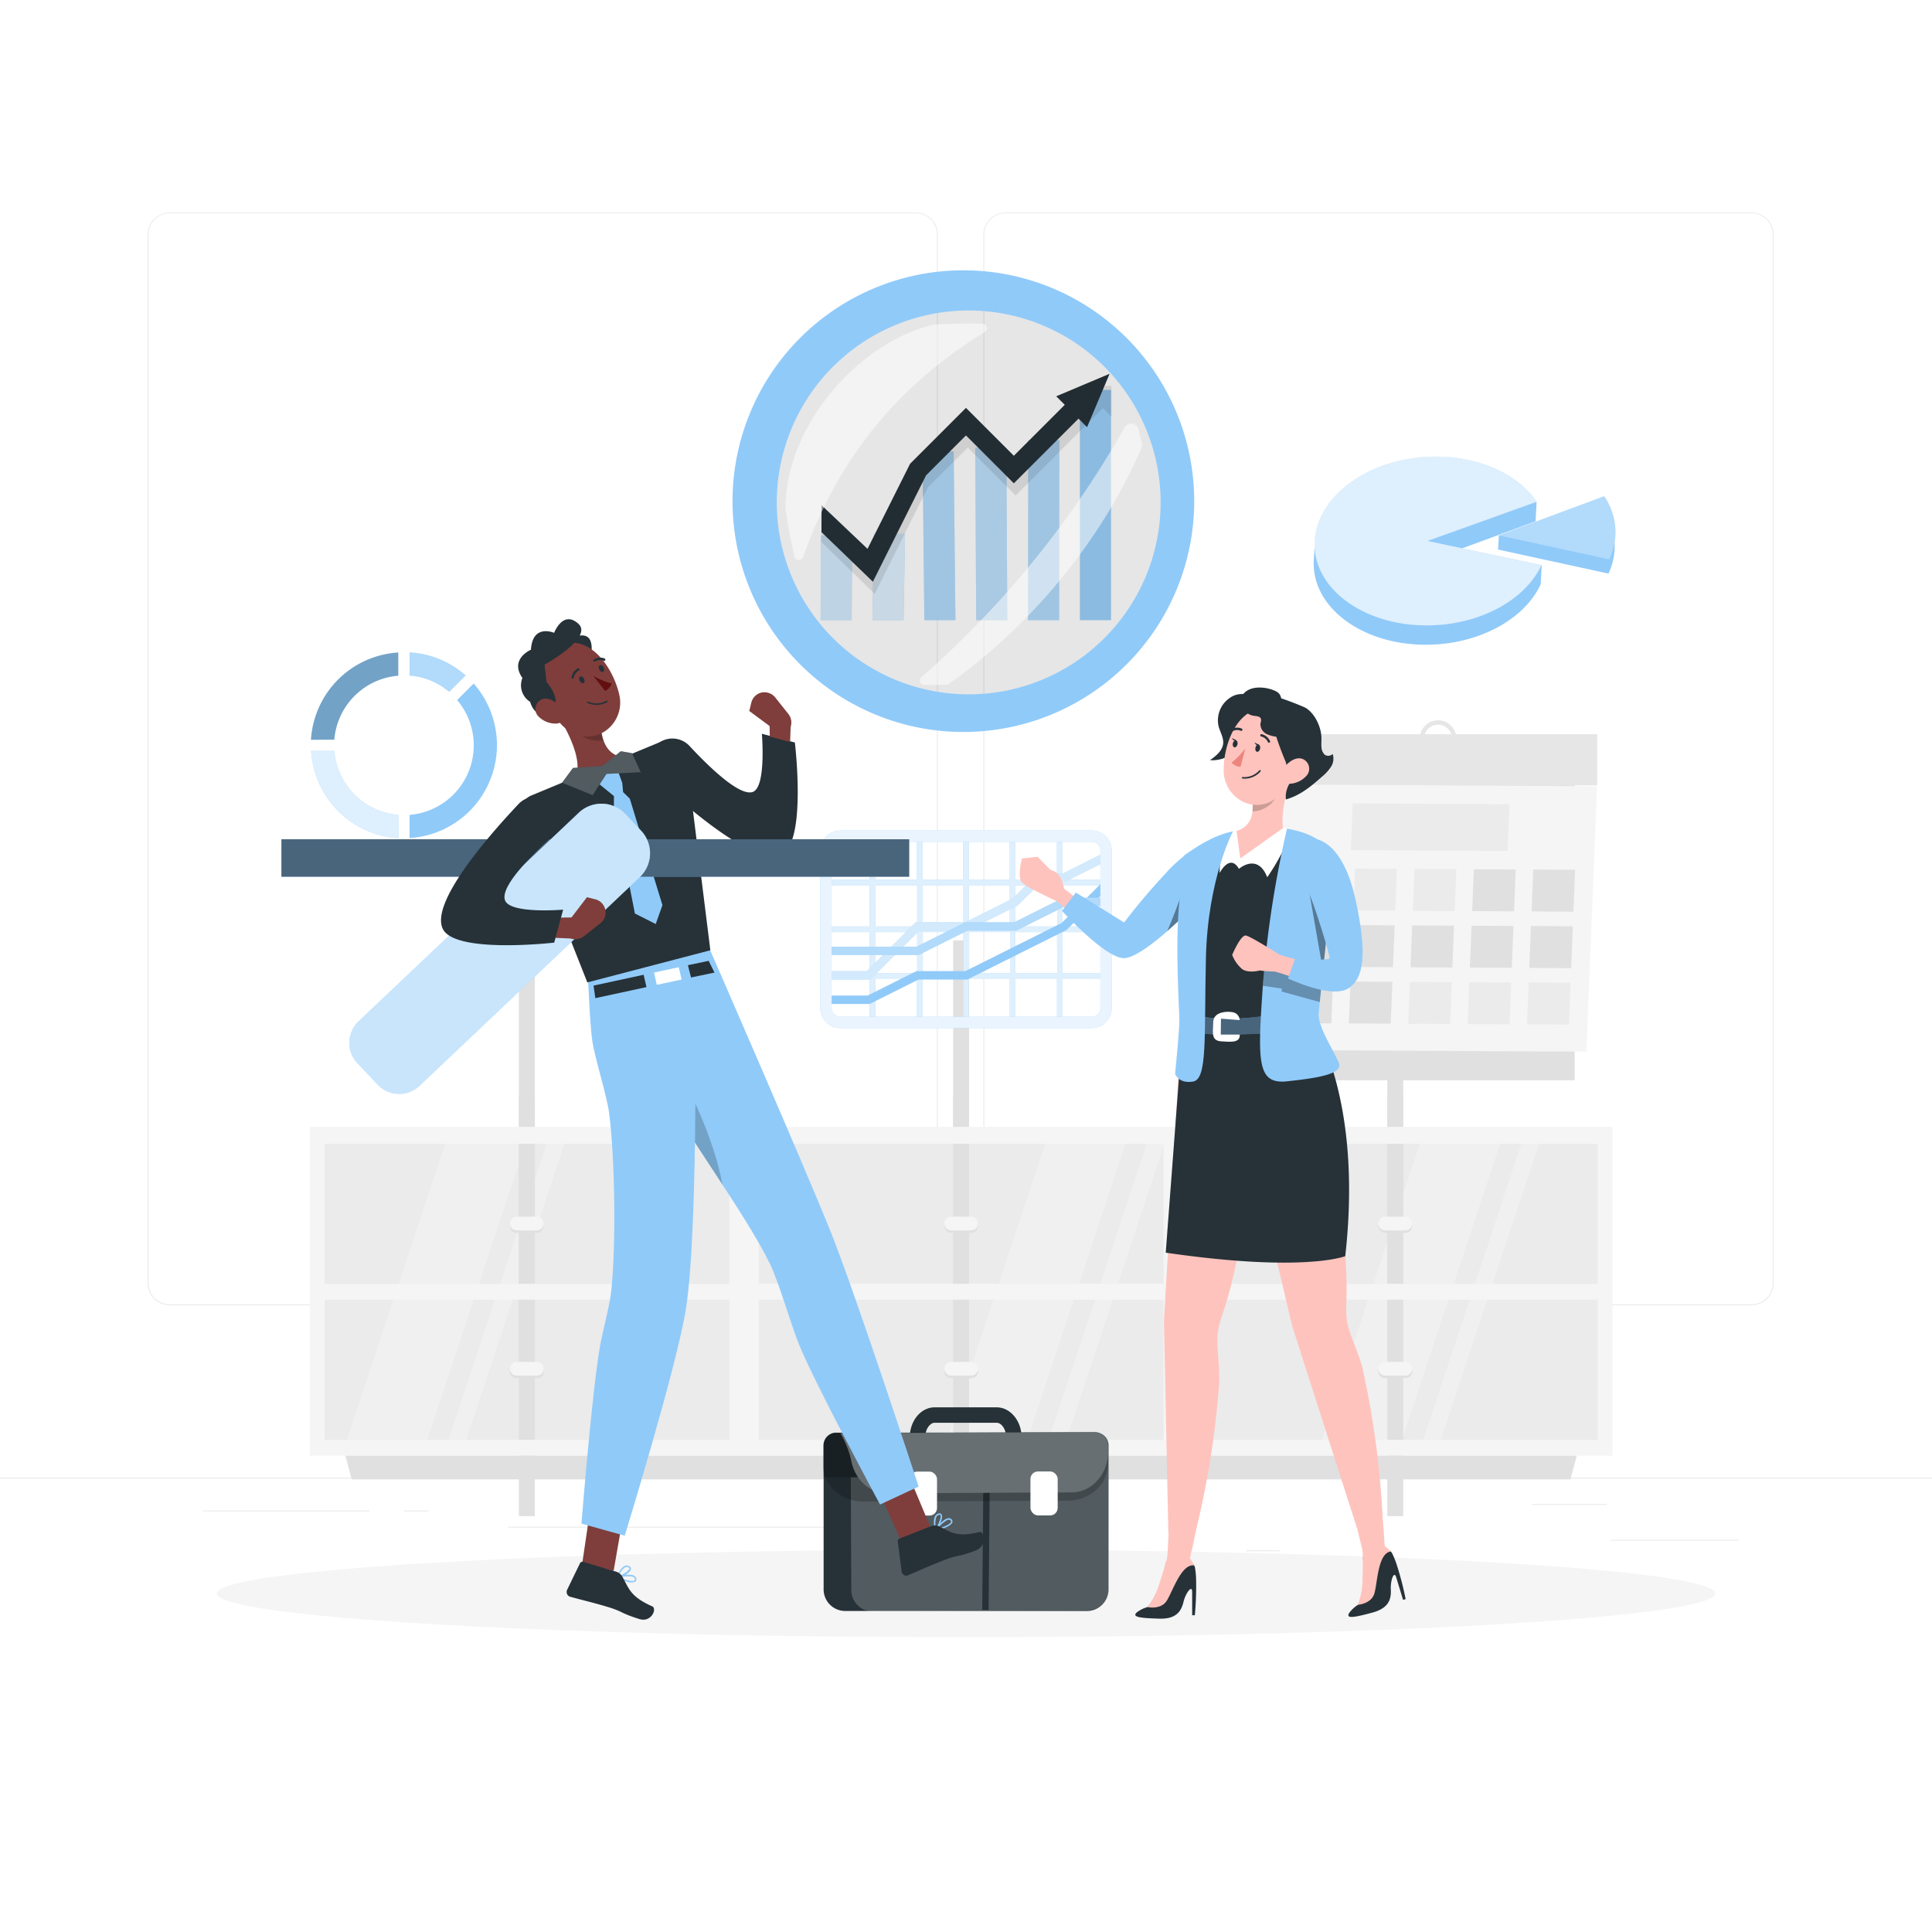 <svg class="animated" id="freepik_stories-development-focus" xmlns="http://www.w3.org/2000/svg" viewBox="0 0 500 500" version="1.1" xmlns:xlink="http://www.w3.org/1999/xlink" xmlns:svgjs="http://svgjs.com/svgjs"><style>svg#freepik_stories-development-focus:not(.animated) .animable {opacity: 0;}svg#freepik_stories-development-focus.animated #freepik--chart-2--inject-225 {animation: 1.5s Infinite  linear floating;animation-delay: 0s;}svg#freepik_stories-development-focus.animated #freepik--character-1--inject-225 {animation: 1.5s Infinite  linear wind;animation-delay: 0s;}            @keyframes floating {                0% {                    opacity: 1;                    transform: translateY(0px);                }                50% {                    transform: translateY(-10px);                }                100% {                    opacity: 1;                    transform: translateY(0px);                }            }                    @keyframes wind {                0% {                    transform: rotate( 0deg );                }                25% {                    transform: rotate( 1deg );                }                75% {                    transform: rotate( -1deg );                }            }        </style><g id="freepik--background-complete--inject-225" class="animable" style="transform-origin: 250px 228.23px;"><rect x="416.78" y="398.49" width="33.12" height="0.25" style="fill: rgb(235, 235, 235); transform-origin: 433.34px 398.615px;" id="el1ici8sogg4e" class="animable"></rect><rect x="322.53" y="401.21" width="8.69" height="0.25" style="fill: rgb(235, 235, 235); transform-origin: 326.875px 401.335px;" id="elgxalzedpsad" class="animable"></rect><rect x="396.59" y="389.21" width="19.19" height="0.25" style="fill: rgb(235, 235, 235); transform-origin: 406.185px 389.335px;" id="eltqxdj3r31q" class="animable"></rect><rect x="52.46" y="390.89" width="43.19" height="0.25" style="fill: rgb(235, 235, 235); transform-origin: 74.055px 391.015px;" id="elk30focdqdtl" class="animable"></rect><rect x="104.56" y="390.89" width="6.33" height="0.25" style="fill: rgb(235, 235, 235); transform-origin: 107.725px 391.015px;" id="elgthp3ik00yw" class="animable"></rect><rect x="131.47" y="395.11" width="93.68" height="0.25" style="fill: rgb(235, 235, 235); transform-origin: 178.31px 395.235px;" id="el4g85zl58hjp" class="animable"></rect><path d="M237,337.8H43.92a5.71,5.71,0,0,1-5.71-5.71V60.66A5.71,5.71,0,0,1,43.92,55H237a5.71,5.71,0,0,1,5.71,5.71V332.09A5.71,5.71,0,0,1,237,337.8ZM43.92,55.2a5.47,5.47,0,0,0-5.46,5.46V332.09a5.47,5.47,0,0,0,5.46,5.46H237a5.47,5.47,0,0,0,5.46-5.46V60.66A5.47,5.47,0,0,0,237,55.2Z" style="fill: rgb(235, 235, 235); transform-origin: 140.46px 196.4px;" id="elmgjguz3ngn" class="animable"></path><path d="M453.31,337.8H260.21a5.72,5.72,0,0,1-5.71-5.71V60.66A5.72,5.72,0,0,1,260.21,55h193.1A5.71,5.71,0,0,1,459,60.66V332.09A5.71,5.71,0,0,1,453.31,337.8ZM260.21,55.2a5.47,5.47,0,0,0-5.46,5.46V332.09a5.47,5.47,0,0,0,5.46,5.46h193.1a5.47,5.47,0,0,0,5.46-5.46V60.66a5.47,5.47,0,0,0-5.46-5.46Z" style="fill: rgb(235, 235, 235); transform-origin: 356.75px 196.4px;" id="elzhlbznnc38" class="animable"></path><rect y="382.4" width="500" height="0.25" style="fill: rgb(235, 235, 235); transform-origin: 250px 382.525px;" id="el6ktxn64gtxo" class="animable"></rect><rect x="82.06" y="293.46" width="108.58" height="40.75" style="fill: rgb(235, 235, 235); transform-origin: 136.35px 313.835px;" id="elaka1s931df9" class="animable"></rect><rect x="82.06" y="334.21" width="108.58" height="40.75" style="fill: rgb(235, 235, 235); transform-origin: 136.35px 354.585px;" id="elhbir1iwyxtw" class="animable"></rect><polygon points="123.32 334.21 136.83 293.46 116.04 293.46 102.53 334.21 123.32 334.21" style="fill: rgb(240, 240, 240); transform-origin: 119.68px 313.835px;" id="el70afdp0e3g" class="animable"></polygon><polygon points="146.9 293.46 142.33 293.46 128.82 334.21 133.39 334.21 146.9 293.46" style="fill: rgb(240, 240, 240); transform-origin: 137.86px 313.835px;" id="elan6gazajrwm" class="animable"></polygon><polygon points="109.81 374.96 123.32 334.21 102.53 334.21 89.02 374.96 109.81 374.96" style="fill: rgb(240, 240, 240); transform-origin: 106.17px 354.585px;" id="elsb9m8cc5bal" class="animable"></polygon><polygon points="133.39 334.21 128.82 334.21 115.31 374.96 119.88 374.96 133.39 334.21" style="fill: rgb(240, 240, 240); transform-origin: 124.35px 354.585px;" id="ellnfaj0xos48" class="animable"></polygon><g id="el2l4ze88hq7f"><rect x="134.29" y="243.37" width="4.12" height="108.58" style="fill: rgb(224, 224, 224); transform-origin: 136.35px 297.66px; transform: rotate(90deg);" class="animable" id="elvp4jrfpn9ii"></rect></g><g id="el0sk623ojxpp"><rect x="134.29" y="283.8" width="4.12" height="108.58" style="fill: rgb(224, 224, 224); transform-origin: 136.35px 338.09px; transform: rotate(90deg);" class="animable" id="ele49of7y7ict"></rect></g><path d="M139.13,319.05a1.78,1.78,0,0,0,0-3.54h-5.55a1.78,1.78,0,0,0,0,3.54Z" style="fill: rgb(224, 224, 224); transform-origin: 136.355px 317.28px;" id="elggmpxy2dh64" class="animable"></path><path d="M139.13,318.42a1.78,1.78,0,0,0,0-3.54h-5.55a1.78,1.78,0,0,0,0,3.54Z" style="fill: rgb(245, 245, 245); transform-origin: 136.355px 316.65px;" id="elst9iquvapaa" class="animable"></path><path d="M139.13,356.67a1.78,1.78,0,0,0,0-3.55h-5.55a1.78,1.78,0,0,0,0,3.55Z" style="fill: rgb(224, 224, 224); transform-origin: 136.355px 354.895px;" id="el8r6gm282egb" class="animable"></path><path d="M139.13,356a1.78,1.78,0,0,0,0-3.54h-5.55a1.78,1.78,0,0,0,0,3.54Z" style="fill: rgb(245, 245, 245); transform-origin: 136.355px 354.23px;" id="el2239hwj0nwp" class="animable"></path><path d="M80.17,291.63v85.11H192.54V291.63Zm108.58,81H84V336.36H188.75Zm0-40.38H84V296H188.75Z" style="fill: rgb(245, 245, 245); transform-origin: 136.355px 334.185px;" id="el7utptibjpsx" class="animable"></path><rect x="194.44" y="293.46" width="108.58" height="40.75" style="fill: rgb(235, 235, 235); transform-origin: 248.73px 313.835px;" id="elg0vypk9yu4g" class="animable"></rect><rect x="194.44" y="334.21" width="108.58" height="40.75" style="fill: rgb(235, 235, 235); transform-origin: 248.73px 354.585px;" id="elyhydxw22egg" class="animable"></rect><polygon points="278.62 334.21 292.13 293.46 271.34 293.46 257.83 334.21 278.62 334.21" style="fill: rgb(240, 240, 240); transform-origin: 274.98px 313.835px;" id="elxpmshhdr6l" class="animable"></polygon><polygon points="302.19 293.46 297.63 293.46 284.12 334.21 288.69 334.21 302.19 293.46" style="fill: rgb(240, 240, 240); transform-origin: 293.155px 313.835px;" id="elascqc27qtom" class="animable"></polygon><polygon points="265.11 374.96 278.62 334.21 257.83 334.21 244.32 374.96 265.11 374.96" style="fill: rgb(240, 240, 240); transform-origin: 261.47px 354.585px;" id="eljwd35y90pi" class="animable"></polygon><polygon points="288.69 334.21 284.12 334.21 270.61 374.96 275.18 374.96 288.69 334.21" style="fill: rgb(240, 240, 240); transform-origin: 279.65px 354.585px;" id="el8o42f6jzlat" class="animable"></polygon><g id="el4ypqciizkr5"><rect x="246.67" y="243.37" width="4.12" height="108.58" style="fill: rgb(224, 224, 224); transform-origin: 248.73px 297.66px; transform: rotate(90deg);" class="animable" id="elhkym7mczcjw"></rect></g><g id="elp7vq7mbhgks"><rect x="246.67" y="283.8" width="4.12" height="108.58" style="fill: rgb(224, 224, 224); transform-origin: 248.73px 338.09px; transform: rotate(90deg);" class="animable" id="elo4wfmxd8q6"></rect></g><path d="M251.5,319.05a1.78,1.78,0,0,0,0-3.54H246a1.78,1.78,0,0,0,0,3.54Z" style="fill: rgb(224, 224, 224); transform-origin: 248.75px 317.28px;" id="elcnq2winxa5" class="animable"></path><path d="M251.5,318.42a1.78,1.78,0,0,0,0-3.54H246a1.78,1.78,0,0,0,0,3.54Z" style="fill: rgb(245, 245, 245); transform-origin: 248.75px 316.65px;" id="el0pkjk8cyiq4" class="animable"></path><path d="M251.5,356.67a1.78,1.78,0,0,0,0-3.55H246a1.78,1.78,0,0,0,0,3.55Z" style="fill: rgb(224, 224, 224); transform-origin: 248.75px 354.895px;" id="elf80wpcj0ipi" class="animable"></path><path d="M251.5,356a1.78,1.78,0,0,0,0-3.54H246a1.78,1.78,0,0,0,0,3.54Z" style="fill: rgb(245, 245, 245); transform-origin: 248.75px 354.23px;" id="eldcmdzcyohm" class="animable"></path><path d="M192.54,291.63v85.11H304.91V291.63Zm108.58,81H196.33V336.36H301.12Zm0-40.38H196.33V296H301.12Z" style="fill: rgb(245, 245, 245); transform-origin: 248.725px 334.185px;" id="ellqmgwy9sa0m" class="animable"></path><rect x="306.81" y="293.46" width="108.58" height="40.75" style="fill: rgb(235, 235, 235); transform-origin: 361.1px 313.835px;" id="el7re2s7yrr0e" class="animable"></rect><rect x="306.81" y="334.21" width="108.58" height="40.75" style="fill: rgb(235, 235, 235); transform-origin: 361.1px 354.585px;" id="elksikz54qhel" class="animable"></rect><polygon points="375.57 334.21 389.08 293.46 368.29 293.46 354.78 334.21 375.57 334.21" style="fill: rgb(240, 240, 240); transform-origin: 371.93px 313.835px;" id="el9lkdne9n1le" class="animable"></polygon><polygon points="399.14 293.46 394.57 293.46 381.06 334.21 385.63 334.21 399.14 293.46" style="fill: rgb(240, 240, 240); transform-origin: 390.1px 313.835px;" id="elb3us2d6w3d" class="animable"></polygon><polygon points="362.06 374.96 375.57 334.21 354.78 334.21 341.27 374.96 362.06 374.96" style="fill: rgb(240, 240, 240); transform-origin: 358.42px 354.585px;" id="el1h46ubo24vx" class="animable"></polygon><polygon points="385.63 334.21 381.06 334.21 367.55 374.96 372.12 374.96 385.63 334.21" style="fill: rgb(240, 240, 240); transform-origin: 376.59px 354.585px;" id="elz7e7jal2lrn" class="animable"></polygon><g id="el1sxgb1ar2fs"><rect x="359.04" y="243.37" width="4.12" height="108.58" style="fill: rgb(224, 224, 224); transform-origin: 361.1px 297.66px; transform: rotate(90deg);" class="animable" id="elfte5mmop6e7"></rect></g><g id="el59ef0msu94d"><rect x="359.04" y="283.8" width="4.12" height="108.58" style="fill: rgb(224, 224, 224); transform-origin: 361.1px 338.09px; transform: rotate(90deg);" class="animable" id="el91lmv0rwg5c"></rect></g><path d="M363.88,319.05a1.78,1.78,0,0,0,0-3.54h-5.56a1.78,1.78,0,0,0,0,3.54Z" style="fill: rgb(224, 224, 224); transform-origin: 361.1px 317.28px;" id="el2qw8ej49q6c" class="animable"></path><path d="M363.88,318.42a1.78,1.78,0,0,0,0-3.54h-5.56a1.78,1.78,0,0,0,0,3.54Z" style="fill: rgb(245, 245, 245); transform-origin: 361.1px 316.65px;" id="el6z15cgso1h8" class="animable"></path><path d="M363.88,356.67a1.78,1.78,0,0,0,0-3.55h-5.56a1.78,1.78,0,0,0,0,3.55Z" style="fill: rgb(224, 224, 224); transform-origin: 361.1px 354.895px;" id="el0ptr6joxtnuj" class="animable"></path><path d="M363.88,356a1.78,1.78,0,0,0,0-3.54h-5.56a1.78,1.78,0,0,0,0,3.54Z" style="fill: rgb(245, 245, 245); transform-origin: 361.1px 354.23px;" id="elttm1pe06dfo" class="animable"></path><path d="M304.91,291.63v85.11H417.29V291.63Zm108.59,81H308.71V336.36H413.5Zm0-40.38H308.71V296H413.5Z" style="fill: rgb(245, 245, 245); transform-origin: 361.1px 334.185px;" id="elxvjj9ljgc1" class="animable"></path><polygon points="406.42 382.87 91.03 382.87 89.39 376.74 408.06 376.74 406.42 382.87" style="fill: rgb(224, 224, 224); transform-origin: 248.725px 379.805px;" id="elcu49lankhrk" class="animable"></polygon><g id="elfb9td73opmf"><rect x="336.81" y="197.63" width="70.7" height="81.95" style="fill: rgb(224, 224, 224); transform-origin: 372.16px 238.605px; transform: rotate(-89.7deg);" class="animable" id="elp62vy178x9"></rect></g><g id="el4mk1a13gi94"><rect x="331.41" y="190.02" width="81.95" height="13.23" style="fill: rgb(230, 230, 230); transform-origin: 372.385px 196.635px; transform: rotate(-179.7deg);" class="animable" id="elsy62f0bl15"></rect></g><polygon points="328.62 271.74 410.56 272.17 413.32 203.47 331.38 203.03 328.62 271.74" style="fill: rgb(245, 245, 245); transform-origin: 370.97px 237.6px;" id="el4u4yttzcw8s" class="animable"></polygon><polygon points="349.6 220.01 390.16 220.22 390.65 208.13 350.08 207.92 349.6 220.01" style="fill: rgb(235, 235, 235); transform-origin: 370.125px 214.07px;" id="elvyij46x1iw" class="animable"></polygon><polygon points="396.37 235.88 407.2 235.94 407.63 225.1 396.8 225.05 396.37 235.88" style="fill: rgb(224, 224, 224); transform-origin: 402px 230.495px;" id="eluku95coeg3g" class="animable"></polygon><polygon points="381 235.8 391.83 235.86 392.27 225.02 381.43 224.97 381 235.8" style="fill: rgb(224, 224, 224); transform-origin: 386.635px 230.415px;" id="el0l29fpwv0bfr" class="animable"></polygon><polygon points="395.78 250.49 406.61 250.55 407.05 239.72 396.21 239.66 395.78 250.49" style="fill: rgb(224, 224, 224); transform-origin: 401.415px 245.105px;" id="elk17agthdw6h" class="animable"></polygon><polygon points="395.19 265.1 406.03 265.16 406.46 254.33 395.63 254.27 395.19 265.1" style="fill: rgb(235, 235, 235); transform-origin: 400.825px 259.715px;" id="els90zo4hr9sb" class="animable"></polygon><polygon points="380.41 250.41 391.24 250.47 391.68 239.63 380.84 239.58 380.41 250.41" style="fill: rgb(224, 224, 224); transform-origin: 386.045px 245.025px;" id="elhkj4180xnlt" class="animable"></polygon><polygon points="365.04 250.33 375.87 250.39 376.31 239.55 365.47 239.5 365.04 250.33" style="fill: rgb(224, 224, 224); transform-origin: 370.675px 244.945px;" id="elcl57rdf247r" class="animable"></polygon><polygon points="349.67 250.25 360.5 250.31 360.94 239.47 350.11 239.42 349.67 250.25" style="fill: rgb(224, 224, 224); transform-origin: 355.305px 244.865px;" id="elydpay5ms0cm" class="animable"></polygon><polygon points="334.3 250.17 345.13 250.23 345.57 239.39 334.74 239.34 334.3 250.17" style="fill: rgb(224, 224, 224); transform-origin: 339.935px 244.785px;" id="elswnam9vra3" class="animable"></polygon><polygon points="379.82 265.02 390.66 265.08 391.09 254.25 380.26 254.19 379.82 265.02" style="fill: rgb(235, 235, 235); transform-origin: 385.455px 259.635px;" id="elx0ytifoyc3" class="animable"></polygon><polygon points="364.45 264.94 375.29 265 375.72 254.17 364.89 254.11 364.45 264.94" style="fill: rgb(235, 235, 235); transform-origin: 370.085px 259.555px;" id="elke683qkpnk" class="animable"></polygon><polygon points="349.08 264.86 359.92 264.92 360.35 254.09 349.52 254.03 349.08 264.86" style="fill: rgb(224, 224, 224); transform-origin: 354.715px 259.475px;" id="elbl87pg2hfld" class="animable"></polygon><polygon points="365.63 235.72 376.46 235.78 376.9 224.94 366.06 224.89 365.63 235.72" style="fill: none; transform-origin: 371.265px 230.335px;" id="elv2f3nekrcna" class="animable"></polygon><polygon points="365.63 235.72 376.46 235.78 376.9 224.94 366.06 224.89 365.63 235.72" style="fill: rgb(235, 235, 235); transform-origin: 371.265px 230.335px;" id="elxuppizw1hwi" class="animable"></polygon><polygon points="350.26 235.64 361.09 235.69 361.53 224.86 350.69 224.81 350.26 235.64" style="fill: none; transform-origin: 355.895px 230.25px;" id="elhqw0joxmase" class="animable"></polygon><polygon points="350.26 235.64 361.09 235.69 361.53 224.86 350.69 224.81 350.26 235.64" style="fill: rgb(235, 235, 235); transform-origin: 355.895px 230.25px;" id="el0r404zgk4yt" class="animable"></polygon><polygon points="334.89 235.56 345.72 235.61 346.16 224.78 335.32 224.72 334.89 235.56" style="fill: none; transform-origin: 340.525px 230.165px;" id="elrml2rh0nhki" class="animable"></polygon><polygon points="334.89 235.56 345.72 235.61 346.16 224.78 335.32 224.72 334.89 235.56" style="fill: rgb(235, 235, 235); transform-origin: 340.525px 230.165px;" id="eldg8uykczq2v" class="animable"></polygon><polygon points="333.71 264.78 344.55 264.84 344.98 254 334.15 253.95 333.71 264.78" style="fill: rgb(224, 224, 224); transform-origin: 339.345px 259.395px;" id="elh6qx0ms098p" class="animable"></polygon><path d="M372.16,186.42a4.73,4.73,0,1,0,4.74,4.73A4.73,4.73,0,0,0,372.16,186.42Zm0,8.32a3.6,3.6,0,1,1,3.6-3.59A3.59,3.59,0,0,1,372.16,194.74Z" style="fill: rgb(230, 230, 230); transform-origin: 372.17px 191.15px;" id="elcg5gknlmy3" class="animable"></path></g><g id="freepik--Shadow--inject-225" class="animable" style="transform-origin: 250px 412.39px;"><ellipse id="freepik--path--inject-225" cx="250" cy="412.39" rx="193.89" ry="11.32" style="fill: rgb(245, 245, 245); transform-origin: 250px 412.39px;" class="animable"></ellipse></g><g id="freepik--chart-4--inject-225" class="animable" style="transform-origin: 379.028px 142.5px;"><path d="M399,146.25l-20.59-4.34,19-7,.26-5c-4.67-7-14.5-11.74-26.11-11.74-16.65,0-30.67,9.79-31.3,21.86,0,.35,0,.7,0,1S340,144.63,340,145c-.63,12.07,12.36,21.86,29,21.86,13.67,0,25.56-6.6,29.73-15.64Z" style="fill: #90CAF9; transform-origin: 369.489px 142.515px;" id="el7d1zuum99y" class="animable"></path><g id="el8ccb34bokpj"><path d="M369.45,140l28.18-10.12c-4.67-7-14.5-11.74-26.11-11.74-16.65,0-30.67,9.79-31.3,21.86s12.36,21.86,29,21.86c13.67,0,25.56-6.59,29.73-15.64Z" style="fill: rgb(255, 255, 255); opacity: 0.7; transform-origin: 369.574px 140px;" class="animable" id="el8crtwgvfub"></path></g><path d="M387.69,142.22l28.59,6.22a16.84,16.84,0,0,0,1.57-6.22,15.39,15.39,0,0,0,0-1.8,16.71,16.71,0,0,0,.21-1.87,16.46,16.46,0,0,0-2.9-10.12l-27.25,10.12Z" style="fill: #90CAF9; transform-origin: 402.884px 138.435px;" id="el6a31i2j8jd9" class="animable"></path><g id="el1onuakjm4b1"><path d="M416.47,144.77a16.84,16.84,0,0,0,1.57-6.22,16.46,16.46,0,0,0-2.9-10.12l-27.25,10.12Z" style="fill: rgb(255, 255, 255); opacity: 0.3; transform-origin: 402.974px 136.6px;" class="animable" id="elqo4ip91bxr"></path></g></g><g id="freepik--chart-3--inject-225" class="animable" style="transform-origin: 250px 240.495px;"><path d="M286.24,229.17v-1.46H275V216.39h-1.46v11.32H262.78V216.39h-1.46v11.32H250.73V216.39h-1.46v11.32h-10.5V216.39h-1.46v11.32H226.54V216.39h-1.46v11.32H213.94v1.46h11.14v10.59H213.94v1.46h11.14v10.59H213.94v1.46h11.14v11.32h1.46V253.27h10.77v11.32h1.46V253.27h10.5v11.32h1.46V253.27h10.59v11.32h1.46V253.27h10.77v11.32H275V253.27h11.23v-1.46H275V241.22h11.23v-1.46H275V229.17Zm-24.92,0v10.59H250.73V229.17Zm-12,0v10.59h-10.5V229.17Zm-22.73,0h10.77v10.59H226.54Zm0,22.64V241.22h10.77v10.59Zm12.23,0V241.22h10.5v10.59Zm12,0V241.22h10.59v10.59Zm22.82,0H262.78V241.22h10.77Zm0-12.05H262.78V229.17h10.77Z" style="fill: #90CAF9; transform-origin: 250.09px 240.49px;" id="elhg538rg2247" class="animable"></path><g id="elza2o0hjiqok"><path d="M286.24,229.17v-1.46H275V216.39h-1.46v11.32H262.78V216.39h-1.46v11.32H250.73V216.39h-1.46v11.32h-10.5V216.39h-1.46v11.32H226.54V216.39h-1.46v11.32H213.94v1.46h11.14v10.59H213.94v1.46h11.14v10.59H213.94v1.46h11.14v11.32h1.46V253.27h10.77v11.32h1.46V253.27h10.5v11.32h1.46V253.27h10.59v11.32h1.46V253.27h10.77v11.32H275V253.27h11.23v-1.46H275V241.22h11.23v-1.46H275V229.17Zm-24.92,0v10.59H250.73V229.17Zm-12,0v10.59h-10.5V229.17Zm-22.73,0h10.77v10.59H226.54Zm0,22.64V241.22h10.77v10.59Zm12.23,0V241.22h10.5v10.59Zm12,0V241.22h10.59v10.59Zm22.82,0H262.78V241.22h10.77Zm0-12.05H262.78V229.17h10.77Z" style="fill: rgb(255, 255, 255); opacity: 0.7; transform-origin: 250.09px 240.49px;" class="animable" id="elrxrm0ayy4yf"></path></g><path d="M282.57,266.05H217.43a5.13,5.13,0,0,1-5.13-5.13V220.07a5.13,5.13,0,0,1,5.13-5.13h65.14a5.13,5.13,0,0,1,5.13,5.13v40.85A5.14,5.14,0,0,1,282.57,266.05Zm-65.14-48.2a2.21,2.21,0,0,0-2.21,2.22v40.85a2.21,2.21,0,0,0,2.21,2.21h65.14a2.21,2.21,0,0,0,2.21-2.21V220.07a2.21,2.21,0,0,0-2.21-2.22Z" style="fill: #90CAF9; transform-origin: 250px 240.495px;" id="elqqpngvf3e0o" class="animable"></path><g id="el6a4p811f94q"><g style="opacity: 0.8; transform-origin: 250px 240.495px;" class="animable" id="elliljtuxjl3i"><path d="M282.57,266.05H217.43a5.13,5.13,0,0,1-5.13-5.13V220.07a5.13,5.13,0,0,1,5.13-5.13h65.14a5.13,5.13,0,0,1,5.13,5.13v40.85A5.14,5.14,0,0,1,282.57,266.05Zm-65.14-48.2a2.21,2.21,0,0,0-2.21,2.22v40.85a2.21,2.21,0,0,0,2.21,2.21h65.14a2.21,2.21,0,0,0,2.21-2.21V220.07a2.21,2.21,0,0,0-2.21-2.22Z" style="fill: rgb(255, 255, 255); transform-origin: 250px 240.495px;" id="elq6xqr03ryc" class="animable"></path></g></g><polygon points="275.14 226.02 268.62 226.02 262.1 232.54 249.83 238.67 236.99 238.67 224.34 251.32 215.22 251.32 215.22 253.51 225.24 253.51 237.89 240.86 250.35 240.86 263.39 234.34 269.52 228.2 275.65 228.2 284.78 223.64 284.78 221.19 275.14 226.02" style="fill: #90CAF9; transform-origin: 250px 237.35px;" id="elxqbhwe4savb" class="animable"></polygon><g id="eliqptm73rytn"><g style="opacity: 0.6; transform-origin: 250px 237.35px;" class="animable" id="el2u6fm70srfu"><polygon points="275.14 226.02 268.62 226.02 262.1 232.54 249.83 238.67 236.99 238.67 224.34 251.32 215.22 251.32 215.22 253.51 225.24 253.51 237.89 240.86 250.35 240.86 263.39 234.34 269.52 228.2 275.65 228.2 284.78 223.64 284.78 221.19 275.14 226.02" style="fill: rgb(255, 255, 255); transform-origin: 250px 237.35px;" id="elhd35blcypg6" class="animable"></polygon></g></g><polygon points="274.75 238.87 249.83 251.32 237.18 251.32 224.53 257.65 215.22 257.65 215.22 259.83 225.05 259.83 237.7 253.51 250.35 253.51 276.04 240.66 284.78 231.92 284.78 228.83 274.75 238.87" style="fill: #90CAF9; transform-origin: 250px 244.33px;" id="elzwpgl60ux3e" class="animable"></polygon><polygon points="275.14 232.34 262.49 238.67 249.83 238.67 237.18 245 215.22 245 215.22 247.18 237.7 247.18 250.35 240.86 263 240.86 275.65 234.53 284.78 234.53 284.78 232.34 275.14 232.34" style="fill: #90CAF9; transform-origin: 250px 239.76px;" id="elxrwc7c1ugq" class="animable"></polygon><g id="elvcs1j5e8yu"><g style="opacity: 0.3; transform-origin: 250px 239.76px;" class="animable" id="el2qahecpa7t"><polygon points="275.14 232.34 262.49 238.67 249.83 238.67 237.18 245 215.22 245 215.22 247.18 237.7 247.18 250.35 240.86 263 240.86 275.65 234.53 284.78 234.53 284.78 232.34 275.14 232.34" style="fill: rgb(255, 255, 255); transform-origin: 250px 239.76px;" id="elpe31v420uue" class="animable"></polygon></g></g></g><g id="freepik--chart-2--inject-225" class="animable" style="transform-origin: 250px 128.615px;"><polygon points="220.52 138.66 212.46 138.66 212.37 160.5 220.42 160.5 220.52 138.66" style="fill: #90CAF9; transform-origin: 216.445px 149.58px;" id="el3bd1z2gv21i" class="animable"></polygon><g id="elmhlcgalj1j"><polygon points="220.52 138.66 212.46 138.66 212.37 160.5 220.42 160.5 220.52 138.66" style="fill: rgb(255, 255, 255); opacity: 0.6; transform-origin: 216.445px 149.58px;" class="animable" id="elvbh4mt80fv9"></polygon></g><rect x="279.48" y="100.91" width="8.05" height="59.59" style="fill: #90CAF9; transform-origin: 283.505px 130.705px;" id="elyqtso45xerl" class="animable"></rect><g id="elcg5gbagj76g"><g style="opacity: 0.1; transform-origin: 283.505px 130.705px;" class="animable" id="elrpspikea8i"><rect x="279.48" y="100.91" width="8.05" height="59.59" style="fill: rgb(255, 255, 255); transform-origin: 283.505px 130.705px;" id="elgompq8szvfq" class="animable"></rect></g></g><polygon points="234.23 138.16 226.18 138.16 225.79 160.5 233.84 160.5 234.23 138.16" style="fill: #90CAF9; transform-origin: 230.01px 149.33px;" id="elzpdn1g6j4as" class="animable"></polygon><g id="eldvf4zzuwx7j"><polygon points="234.23 138.16 226.18 138.16 225.79 160.5 233.84 160.5 234.23 138.16" style="fill: rgb(255, 255, 255); opacity: 0.7; transform-origin: 230.01px 149.33px;" class="animable" id="el5rh2plpqe2u"></polygon></g><polygon points="274.16 113.94 266.11 113.94 266.06 160.5 274.11 160.5 274.16 113.94" style="fill: #90CAF9; transform-origin: 270.11px 137.22px;" id="el5w03fl4lsp3" class="animable"></polygon><g id="el7fzufpxedg5"><polygon points="274.16 113.94 266.11 113.94 266.06 160.5 274.11 160.5 274.16 113.94" style="fill: rgb(255, 255, 255); opacity: 0.3; transform-origin: 270.11px 137.22px;" class="animable" id="elo1x876pp2np"></polygon></g><polygon points="260.45 115.89 252.4 115.89 252.64 160.5 260.69 160.5 260.45 115.89" style="fill: #90CAF9; transform-origin: 256.545px 138.195px;" id="elj59dfenhwun" class="animable"></polygon><g id="elu7ocdblrm"><polygon points="260.45 115.89 252.4 115.89 252.64 160.5 260.69 160.5 260.45 115.89" style="fill: rgb(255, 255, 255); opacity: 0.4; transform-origin: 256.545px 138.195px;" class="animable" id="elp71fa7mo6t"></polygon></g><polygon points="246.81 116.81 238.75 116.81 239.21 160.5 247.27 160.5 246.81 116.81" style="fill: #90CAF9; transform-origin: 243.01px 138.655px;" id="el7nsy8dabxpk" class="animable"></polygon><g id="el2wud8rkbcq7"><g style="opacity: 0.3; transform-origin: 243.01px 138.655px;" class="animable" id="elyy67u2lbpg"><polygon points="246.81 116.81 238.75 116.81 239.21 160.5 247.27 160.5 246.81 116.81" style="fill: rgb(255, 255, 255); transform-origin: 243.01px 138.655px;" id="elmkf1h7r3l5" class="animable"></polygon></g></g><g id="el5galrri9awd"><g style="opacity: 0.1; transform-origin: 250.085px 126.78px;" class="animable" id="elm076am1a3z"><polygon points="212.54 140.21 226.36 153.69 240.13 126.15 250.46 115.83 262.85 128.22 285.43 105.64 287.63 107.85 287.63 99.87 279.65 99.87 281.86 102.08 262.85 121.09 250.46 108.7 235.99 123.16 224.98 145.18 212.56 133.24 212.54 140.21" id="elsvxxrtw1ydc" class="animable" style="transform-origin: 250.085px 126.78px;"></polygon></g></g><polygon points="212.6 137.72 225.9 150.55 239.67 123.01 249.99 112.69 262.38 125.08 279.12 108.34 281.33 110.55 287.17 96.73 273.35 102.56 275.56 104.77 262.38 117.95 249.99 105.56 235.53 120.02 224.51 142.04 212.62 130.75 212.6 137.72" style="fill: rgb(38, 50, 56); transform-origin: 249.885px 123.64px;" id="eluol5g1ntfyo" class="animable"></polygon></g><g id="freepik--chart-1--inject-225" class="animable" style="transform-origin: 104.545px 192.88px;"><path d="M106,168.83v6a18,18,0,0,1,10.25,4.24l4.27-4.27A24,24,0,0,0,106,168.83Z" style="fill: #90CAF9; transform-origin: 113.26px 173.95px;" id="el9nk3auazrw8" class="animable"></path><g id="el9pl5dg2hh0f"><path d="M106,168.83v6a18,18,0,0,1,10.25,4.24l4.27-4.27A24,24,0,0,0,106,168.83Z" style="fill: rgb(255, 255, 255); opacity: 0.3; transform-origin: 113.26px 173.95px;" class="animable" id="eljz0n6xf7q"></path></g><path d="M103.07,210.89a18.09,18.09,0,0,1-16.55-16.56h-6a24.11,24.11,0,0,0,22.59,22.6Z" style="fill: #90CAF9; transform-origin: 91.815px 205.63px;" id="elzb2g5h42x6" class="animable"></path><g id="eln624sencaxa"><path d="M103.07,210.89a18.09,18.09,0,0,1-16.55-16.56h-6a24.11,24.11,0,0,0,22.59,22.6Z" style="fill: rgb(255, 255, 255); opacity: 0.7; transform-origin: 91.815px 205.63px;" class="animable" id="el76qjfgsrmzk"></path></g><path d="M86.52,191.42a18.07,18.07,0,0,1,16.55-16.55v-6a24.09,24.09,0,0,0-22.59,22.59Z" style="fill: #90CAF9; transform-origin: 91.775px 180.165px;" id="elx5c59xup1u9" class="animable"></path><g id="elbm825ie3qfi"><path d="M86.52,191.42a18.07,18.07,0,0,1,16.55-16.55v-6a24.09,24.09,0,0,0-22.59,22.59Z" style="opacity: 0.2; transform-origin: 91.775px 180.165px;" class="animable" id="eldnfz4nhugi"></path></g><path d="M122.57,176.9l-4.27,4.27A18.07,18.07,0,0,1,106,210.89v6a24.1,24.1,0,0,0,16.58-40Z" style="fill: #90CAF9; transform-origin: 117.305px 196.89px;" id="ele59zzyqd38k" class="animable"></path></g><g id="freepik--Briefcase--inject-225" class="animable" style="transform-origin: 250px 390.649px;"><path d="M264.39,372h-4c0-2.23-1.28-3.79-2.43-3.79H241.87c-1.15,0-2.43,1.56-2.43,3.79h-4c0-4.29,2.88-7.79,6.43-7.79H258C261.5,364.25,264.39,367.75,264.39,372Z" style="fill: rgb(38, 50, 56); transform-origin: 249.915px 368.105px;" id="elxkiziajtwck" class="animable"></path><g id="elj8n11x87his"><path d="M216.4,370.78h67.25a3.24,3.24,0,0,1,3.24,3.24v37.31a5.59,5.59,0,0,1-5.59,5.59H218.74a5.59,5.59,0,0,1-5.59-5.59V374a3.24,3.24,0,0,1,3.24-3.24Z" style="fill: rgb(38, 50, 56); transform-origin: 250.02px 393.84px; transform: rotate(-0.26deg);" class="animable" id="el0hi0uextb2uf"></path></g><g id="el3ihisdeq98s"><path d="M287,411.16a5.59,5.59,0,0,1-5.56,5.62l-55.52.28a5.58,5.58,0,0,1-5.61-5.56l-.13-29.2h1.92a11.11,11.11,0,0,1-1.63-3.75,24.47,24.47,0,0,0-2-5.91l-.44-.84a3.22,3.22,0,0,1,2.18-.86l63.4-.31a3.25,3.25,0,0,1,3.26,3.23Z" style="fill: rgb(255, 255, 255); opacity: 0.2; transform-origin: 252.515px 393.845px;" class="animable" id="elpurfhkneg2"></path></g><polygon points="255.85 416.65 254.2 416.64 254.47 385.18 256.12 385.19 255.85 416.65" style="fill: rgb(38, 50, 56); transform-origin: 255.16px 400.915px;" id="elzf249v6got9" class="animable"></polygon><g id="elb1irlqk90sh"><path d="M283,370.55l-66.27.3A3.54,3.54,0,0,0,213,374.2v5.05c0,5.19,4.75,9.37,10.56,9.35l52.71-.24c5.8,0,10.49-4.26,10.47-9.45v-5.05A3.54,3.54,0,0,0,283,370.55Z" style="opacity: 0.2; transform-origin: 249.87px 379.572px;" class="animable" id="elcq6vc4aw7db"></path></g><path d="M283.41,370.63l-59.9.27-6,0,.89,1.71a24.47,24.47,0,0,1,2,5.91c1.05,4.58,4.81,8,9.27,7.94l47.64-.22c5.25,0,9.49-4.75,9.46-10.55v-1.37A3.56,3.56,0,0,0,283.41,370.63Z" style="fill: rgb(38, 50, 56); transform-origin: 252.141px 378.545px;" id="el4idkgtyupwc" class="animable"></path><g id="el79debt0kqc9"><path d="M283.41,370.63l-59.9.27-6,0,.89,1.71a24.47,24.47,0,0,1,2,5.91c1.05,4.58,4.81,8,9.27,7.94l47.64-.22c5.25,0,9.49-4.75,9.46-10.55v-1.37A3.56,3.56,0,0,0,283.41,370.63Z" style="fill: rgb(255, 255, 255); opacity: 0.3; transform-origin: 252.141px 378.545px;" class="animable" id="elefyhy3gwisg"></path></g><g id="elxuy9r5ptva"><rect x="235.45" y="380.85" width="7.05" height="11.38" rx="1.95" style="fill: rgb(255, 255, 255); transform-origin: 238.975px 386.54px; transform: rotate(-0.26deg);" class="animable" id="elvhhemff2f1s"></rect></g><g id="elqqffwofmks"><rect x="266.68" y="380.81" width="7.05" height="11.38" rx="1.95" style="fill: rgb(255, 255, 255); transform-origin: 270.205px 386.5px; transform: rotate(-0.26deg);" class="animable" id="el2ders1sotjh"></rect></g><g id="elc9aqofhdlmh"><path d="M222.07,382.3h-8.95l0-.63v-1.41l0-6.07a3.21,3.21,0,0,1,.37-1.51,3.48,3.48,0,0,1,.22-.36,3.73,3.73,0,0,1,1.87-1.28,2.73,2.73,0,0,1,.76-.1h1.22l.45.87.44.84a24.47,24.47,0,0,1,2,5.91A11.11,11.11,0,0,0,222.07,382.3Z" style="opacity: 0.2; transform-origin: 217.595px 376.62px;" class="animable" id="elo7673ej3f2a"></path></g></g><g id="freepik--character-2--inject-225" class="animable" style="transform-origin: 313.842px 298.422px;"><path d="M305.23,273.86l-4,67.87,1.14,55.11,6.77.71a230.66,230.66,0,0,0,6.37-39.45c.27-4.56-.81-9.86-.31-13.46.44-3.16,1.7-5.14,3.46-12.28,2.12-8.64,4.34-20.22,3.78-29.24,0,0,9.25-9.67,6.89-22.84Z" style="fill: rgb(255, 195, 189); transform-origin: 315.473px 335.705px;" id="elk8cxqs6o65s" class="animable"></path><polygon points="301.89 407.49 307 407.28 308.92 399.11 310.3 391.55 302.77 390.18 302.3 399.34 301.89 407.49" style="fill: rgb(255, 195, 189); transform-origin: 306.095px 398.835px;" id="elqd5d9xoxfy9" class="animable"></polygon><path d="M294.22,417.27a8.23,8.23,0,0,1,2.75-1.36h0s3-2.78,4.76-11.45l3.87-.85a3.27,3.27,0,0,1,3.43,1.5,1.92,1.92,0,0,1,.22.51,22.12,22.12,0,0,1,.29,2.81,78.74,78.74,0,0,1-.32,9.59h-.69l0-6c0-2.05-1.69.3-2.22,2.47s-1.58,4.49-6.07,4.42C295,418.78,292.84,418.49,294.22,417.27Z" style="fill: rgb(38, 50, 56); transform-origin: 301.692px 411.229px;" id="elf3yn77a50to" class="animable"></path><path d="M302.53,401.36s-1,4-2.44,8.33a18.3,18.3,0,0,1-3.12,6.22s3.33.73,4.87-1.48,3.82-9.82,7.21-9.29a8.4,8.4,0,0,0-.93-1.62C307.54,402.7,302.53,401.36,302.53,401.36Z" style="fill: rgb(255, 195, 189); transform-origin: 303.01px 408.693px;" id="eli1nbo6c4jm" class="animable"></path><path d="M318.8,276.84,334.37,343l16.82,52.49,6.7-1.25a231.12,231.12,0,0,0-5.16-39.63c-1-4.45-3.59-9.23-4.14-12.82-.48-3.15.16-5.4-.2-12.75-.43-8.89-1.61-20.62-4.72-29.1,0,0,6.11-11.91.08-23.86Z" style="fill: rgb(255, 195, 189); transform-origin: 338.345px 335.785px;" id="elkj8h20kjq2" class="animable"></path><polygon points="353.74 405.86 358.58 404.19 358.09 395.82 357.26 388.18 349.65 389.02 351.81 397.93 353.74 405.86" style="fill: rgb(255, 195, 189); transform-origin: 354.115px 397.02px;" id="elm3y9rzvixga" class="animable"></polygon><path d="M349.18,417.42a8.45,8.45,0,0,1,2.25-2.09h0s2.11-3.53,1.3-12.33l3.47-1.92a3.27,3.27,0,0,1,3.71.45,1.92,1.92,0,0,1,.36.44,23.71,23.71,0,0,1,1.08,2.6,78.14,78.14,0,0,1,2.43,9.28l-.67.19-1.75-5.76c-.57-2-1.53.76-1.42,3s-.23,4.76-4.55,6C350.37,418.64,348.22,419,349.18,417.42Z" style="fill: rgb(38, 50, 56); transform-origin: 356.368px 409.58px;" id="elvltekebph7" class="animable"></path><path d="M352.61,399.8s.21,4.07,0,8.68a18.21,18.21,0,0,1-1.22,6.85s3.4-.25,4.25-2.8.86-10.51,4.26-11a7.91,7.91,0,0,0-1.35-1.3C357.8,399.65,352.61,399.8,352.61,399.8Z" style="fill: rgb(255, 195, 189); transform-origin: 355.645px 407.556px;" id="el6kwzde9gan7" class="animable"></path><path d="M268.53,221.73l3.36,3.43c3,.53,3.45,4.81,3.45,4.81.68.4,5.7,4.57,7.21,5.59l-2.88,3.29a63,63,0,0,0-6.25-5.66s-7.58-3.43-8.92-4.82,0-6.21,0-6.21Z" style="fill: rgb(255, 195, 189); transform-origin: 273.227px 230.29px;" id="eld4wm6b5tql" class="animable"></path><path d="M278.42,231c5,3.05,12.5,7.74,12.5,7.74A165.73,165.73,0,0,1,301.69,226a33.47,33.47,0,0,1,8.15-6.73v14.36c-3.47,3.55-14.4,14.33-19,14.33-3.82,0-11.56-7.53-16-12.22Z" style="fill: #90CAF9; transform-origin: 292.34px 233.615px;" id="elveqecyq8dal" class="animable"></path><g id="eltfu0953j11"><path d="M302.09,240.94a135.1,135.1,0,0,0,5-13.58l2,3.59-.75,4.2C306.66,236.76,304.45,238.88,302.09,240.94Z" style="opacity: 0.4; transform-origin: 305.59px 234.15px;" class="animable" id="elv8q5isd482c"></path></g><path d="M344.94,225.16a295.17,295.17,0,0,1-5.63,39s13.55,19,8.84,60.93c0,0-10.58,4.32-46.46-.9l4.56-60.25s-1.52-38.93,2.61-43.28c3.67-3.86,19.62-8.91,31.83-2.9A7.68,7.68,0,0,1,344.94,225.16Z" style="fill: rgb(38, 50, 56); transform-origin: 325.417px 270.876px;" id="eloo15dyby4bo" class="animable"></path><path d="M328,262.81s-10.65,1.85-18.16,0v4.57s5.58.8,18.16,0Z" style="fill: #90CAF9; transform-origin: 318.92px 265.273px;" id="el94tg3aps2ri" class="animable"></path><g id="elednvl9o0v2l"><path d="M328,262.81s-10.65,1.85-18.16,0v4.57s5.58.8,18.16,0Z" style="opacity: 0.5; transform-origin: 318.92px 265.273px;" class="animable" id="el0rao6yfi0nka"></path></g><path d="M320.83,264a2.15,2.15,0,0,0-1.9-2.05c-1.3-.25-4.9-.18-4.95,2.6s-.6,4.78,2.12,4.95,4.83.36,4.75-1.75l-4.92,0,.06-4.12Z" style="fill: rgb(255, 255, 255); transform-origin: 317.377px 265.727px;" id="el2ao836c9wrx" class="animable"></path><path d="M334.21,201c-1.41,4-3.25,11.1-1.73,15.18a2.24,2.24,0,0,1-.87,2.65c-3.07,2.22-8.07,4-11.83,3.61-4.83-.52-3.57-3.94-2.34-5.81.33-.51.84-1.21,1.44-1.31,4.74-.81,5.64-4.37,5.27-8Z" style="fill: rgb(255, 195, 189); transform-origin: 325.264px 211.747px;" id="el0mbtxeib8dk" class="animable"></path><g id="el5l55212mg8b"><path d="M330.11,203.61l-6,3.73a14.66,14.66,0,0,1,0,2.65,7.33,7.33,0,0,0,6-3.4C330.81,205.33,330.61,203.84,330.11,203.61Z" style="opacity: 0.2; isolation: isolate; transform-origin: 327.337px 206.8px;" class="animable" id="elwmiguxe8wfc"></path></g><path d="M326.17,184.71a30.72,30.72,0,0,1-4.7,8.2c-2.1,2.36-5.16,4.09-8.31,3.81,1.55-1.1,3.24-2.45,3.4-4.34.12-1.52-.79-2.91-1.18-4.38a7,7,0,0,1,2.92-7.4,5.33,5.33,0,0,1,4.08-.89,3.47,3.47,0,0,1,2.69,3C325.49,183.27,325.76,184.12,326.17,184.71Z" style="fill: rgb(38, 50, 56); transform-origin: 319.665px 188.183px;" id="el4l42cpa1i4" class="animable"></path><path d="M336.09,194.48c-1.74,6.2-2.45,9.92-6.32,12.45-5.81,3.82-12.94-.75-13.08-7.32-.13-6,2.74-15.07,9.42-16.24a8.79,8.79,0,0,1,10,11.11Z" style="fill: rgb(255, 195, 189); transform-origin: 326.573px 195.776px;" id="elrthbn8zt5xf" class="animable"></path><path d="M321.62,179.78a2.62,2.62,0,0,0-.52,1.47,4,4,0,0,0,3.39,4c.71.09,1.64.12,1.85.8a2.28,2.28,0,0,1-.13,1.12,2.83,2.83,0,0,0,1.58,2.79,8.32,8.32,0,0,0,3.32.76c-.7-.73-.52-2.09-.35-3.09s.55-2,.65-3c.18-1.92.77-4.48-.85-5.53S323.84,176.83,321.62,179.78Z" style="fill: rgb(38, 50, 56); transform-origin: 326.382px 184.327px;" id="elj2r7bsgc95p" class="animable"></path><path d="M322.28,193.65a18.54,18.54,0,0,1-3.53,3.71,3.06,3.06,0,0,0,2.31,1.08Z" style="fill: rgb(237, 132, 126); transform-origin: 320.515px 196.045px;" id="elhhfa3glk1nm" class="animable"></path><path d="M328.37,192.21h.16a.33.33,0,0,0,.15-.41A3.1,3.1,0,0,0,326.5,190a.32.32,0,0,0-.35.26.31.31,0,0,0,.26.35h0a2.45,2.45,0,0,1,1.71,1.42A.29.29,0,0,0,328.37,192.21Z" style="fill: rgb(38, 50, 56); transform-origin: 327.425px 191.104px;" id="eljbdlqr5wxo" class="animable"></path><path d="M318.61,189.29a.3.3,0,0,0,.29,0,2.44,2.44,0,0,1,2.2-.17.31.31,0,0,0,.41-.14.3.3,0,0,0-.13-.41,3.07,3.07,0,0,0-2.81.18.3.3,0,0,0-.11.41h0A.29.29,0,0,0,318.61,189.29Z" style="fill: rgb(38, 50, 56); transform-origin: 319.983px 188.82px;" id="elg4sinzpsk2e" class="animable"></path><path d="M332.25,214.16l-11.26,8L320,215l-1.85.47a1.15,1.15,0,0,0-.87.88c-.36,1.7-1.72,5.86-1.64,9.58,0,0,2.63-5.17,5-1.07,0,0,4.79-4.24,7.32,2.17a54.47,54.47,0,0,0,4.3-7.34c1.3-3,2.17-4.69,2.17-4.69Z" style="fill: rgb(255, 255, 255); transform-origin: 325.033px 220.595px;" id="elblgwyk8eext" class="animable"></path><path d="M333.08,214.46a274.47,274.47,0,0,0-6.21,40c-1.4,20.16-1.69,26.25,6.28,25.38s14.5-1.88,13.34-4.79-5.51-9.42-5.22-12.76,3-29.28,3.36-33.21S347.29,216.93,333.08,214.46Z" style="fill: #90CAF9; transform-origin: 336.362px 247.19px;" id="elu2bafu6tqa" class="animable"></path><g id="el3sinh3z6k3v"><path d="M326.86,254.47c.13-1.78.28-3.56.45-5.33l14.84,4.4c-.23,2.23-.43,4.24-.59,5.79l-9.9-2.73.11-.75-4.95-.74C326.84,254.89,326.85,254.69,326.86,254.47Z" style="opacity: 0.3; transform-origin: 334.485px 254.235px;" class="animable" id="elg01vcqortmu"></path></g><path d="M319.09,215.15s-6.53,12.28-7,32.76.46,31.39-3.34,32-4.64-2-4.64-2,1.12-11.13,1.12-13.85-1.19-19.14,0-30.89,0-11,2-12.33S313.76,216.22,319.09,215.15Z" style="fill: #90CAF9; transform-origin: 311.6px 247.576px;" id="eldfyfixi8dup" class="animable"></path><g id="ely7973q7pdp"><path d="M342.39,251.21l-3.92-22.47s3.24,3.29,5.63,5.81C343.64,239.14,343,245.62,342.39,251.21Z" style="opacity: 0.4; transform-origin: 341.285px 239.975px;" class="animable" id="el2rf3mrl61jj"></path></g><path d="M322.47,242.12c1.38.3,8.75,5,8.75,5s4,1.21,5.85,1.55l-2,4.5c-1.6-.72-5.07-1.72-5.07-1.72s-3-.1-3.93-.3c0,0-2.85.79-4.52-.29a8.91,8.91,0,0,1-2.66-3.74S321.1,241.83,322.47,242.12Z" style="fill: rgb(255, 195, 189); transform-origin: 327.98px 247.639px;" id="elqwdzjbdxvwp" class="animable"></path><path d="M335.3,247.74c3.93.73,8.8.82,8.8.17,0-1-3.73-13.3-5.76-17.83-1.3-2.89-5.33-10.12-.89-12.65,2.37-1.35,9.77-.41,13.25,14.93s1.88,20.88-1.49,23.27c-3.54,2.52-11.53-.46-15.87-2.39Z" style="fill: #90CAF9; transform-origin: 342.995px 236.794px;" id="eletcimzipvuh" class="animable"></path><path d="M326.12,193.75c-.1.51-.46.88-.8.82s-.53-.54-.42-1.06.46-.88.79-.82S326.22,193.23,326.12,193.75Z" style="fill: rgb(38, 50, 56); transform-origin: 325.507px 193.63px;" id="elal8aktddq" class="animable"></path><path d="M320.27,192.6c-.1.51-.46.88-.8.81s-.53-.53-.43-1,.46-.88.8-.82S320.37,192.08,320.27,192.6Z" style="fill: rgb(38, 50, 56); transform-origin: 319.655px 192.501px;" id="elxi0z1kctrgp" class="animable"></path><path d="M320,191.6l-1.17-.6S319.26,192.09,320,191.6Z" style="fill: rgb(38, 50, 56); transform-origin: 319.415px 191.363px;" id="el3usff624lbu" class="animable"></path><path d="M325.84,192.75l-1.18-.6S325.11,193.24,325.84,192.75Z" style="fill: rgb(38, 50, 56); transform-origin: 325.25px 192.513px;" id="el029z4bjdfiwe" class="animable"></path><path d="M322.67,201.48a5.06,5.06,0,0,1-1.1,0,.18.18,0,0,1-.18-.2h0a.19.19,0,0,1,.2-.18,5.19,5.19,0,0,0,4.34-1.75.19.19,0,0,1,.27,0,.19.19,0,0,1,.05.27A5.4,5.4,0,0,1,322.67,201.48Z" style="fill: rgb(38, 50, 56); transform-origin: 323.837px 200.402px;" id="elxeovllxvck" class="animable"></path><path d="M328.7,179.8c-1.4,4.12,3.23,15.47,3.78,16.76a5.33,5.33,0,0,1,.24,4.1,1.41,1.41,0,0,1,1.82-.67l-.08,1.75a7.06,7.06,0,0,0-1.7,5.16c3.66-1,6.48-3.33,9.31-5.85a11.33,11.33,0,0,0,2.37-2.57,3.92,3.92,0,0,0,.46-3.35,1.65,1.65,0,0,1-2.07.19,3,3,0,0,1-.84-2c-.06-.75,0-1.5,0-2.26,0-2.87-1.78-6.66-4.34-8A82.82,82.82,0,0,0,328.7,179.8Z" style="fill: rgb(38, 50, 56); transform-origin: 336.762px 193.35px;" id="elgjufoleqrtu" class="animable"></path><path d="M337.89,201a6.15,6.15,0,0,1-4.29,1.84c-2.15,0-2.66-2.05-1.58-3.78,1-1.55,3.24-3.43,5.16-2.61A2.73,2.73,0,0,1,337.89,201Z" style="fill: rgb(255, 195, 189); transform-origin: 335.144px 199.545px;" id="el6471ltwtn7v" class="animable"></path></g><g id="freepik--character-1--inject-225" class="animable" style="transform-origin: 209.121px 236.069px;"><g id="elxeoucgwepwl"><circle cx="250.57" cy="130.24" r="54.64" style="opacity: 0.1; transform-origin: 250.57px 130.24px; transform: rotate(-45deg);" class="animable" id="elcrbo1uqbzgj"></circle></g><path d="M202.35,221c-6.66,3.36-23.82-11.34-32.44-19.38a6.05,6.05,0,1,1,8.54-8.56c4.84,5.21,13.11,13.32,16.49,11.84s2.23-15,2.23-15l2.05.54,5.26,1.39,1.23.33S208.81,217.79,202.35,221Z" style="fill: rgb(38, 50, 56); transform-origin: 187.212px 205.695px;" id="el8kpbfooi6qv" class="animable"></path><polygon points="226.36 383.53 233.44 399.29 241.12 396.02 234.03 379.07 226.36 383.53" style="fill: rgb(127, 62, 59); transform-origin: 233.74px 389.18px;" id="el551kobtiuzg" class="animable"></polygon><path d="M183.8,245.93s24,55,31.16,72.79c6.5,16.25,22.79,66,22.79,66l-10,4.65S211.39,359,207,348.47c-2.19-5.21-5.26-16.22-7.7-21.31-6.27-13.05-23.59-36.18-30.07-49.1-2.37-4.71-9.93-27.49-9.93-27.49Z" style="fill: #90CAF9; transform-origin: 198.525px 317.65px;" id="el9w1bpan4uhs" class="animable"></path><path d="M242.16,396.08a.19.19,0,0,1-.19-.1.2.2,0,0,1,0-.23c.09-.11,2.12-2.73,3.5-2.85a.94.94,0,0,1,.71.23.8.8,0,0,1,.3.82c-.15.55-1.05,1.11-2,1.47A14,14,0,0,1,242.16,396.08Zm.48-.48c1.45-.35,3.33-1.1,3.49-1.76,0-.08,0-.22-.18-.4a.52.52,0,0,0-.44-.13,1.55,1.55,0,0,0-.36.08A8.81,8.81,0,0,0,242.64,395.6Z" style="fill: #90CAF9; transform-origin: 244.217px 394.488px;" id="el05be8z5lnq12" class="animable"></path><path d="M242.06,396.11a.19.19,0,0,1-.13-.14c0-.11-.59-2.35.06-3.56a1.42,1.42,0,0,1,.87-.71c.5-.14.75.07.84.28.48.84-.7,3.28-1.44,4a.1.1,0,0,1-.07,0A.2.2,0,0,1,242.06,396.11Zm.81-4a1,1,0,0,0-.53.47,5.12,5.12,0,0,0-.12,2.85c.71-.95,1.41-2.77,1.17-3.29,0-.05-.1-.18-.43-.08l-.09.05Z" style="fill: #90CAF9; transform-origin: 242.748px 393.882px;" id="elw3gypnqf5x" class="animable"></path><path d="M240.92,395l-8.12,3.18a.75.75,0,0,0-.45.8l1,7.7a1.21,1.21,0,0,0,1.31,1.09l.24-.06c2.91-1.21,5.45-2.4,9.1-3.82,4.3-1.69,3.4-.71,8.49-2.61,3.06-1.15,2.31-5.11.95-4.78-6.2,1.51-7.49-.17-10.57-1.56A2.64,2.64,0,0,0,240.92,395Z" style="fill: rgb(38, 50, 56); transform-origin: 243.483px 401.278px;" id="elwdlmvilwwlp" class="animable"></path><g id="elgketrj466it"><path d="M187,306.62c-2.42-12.83-9.33-25.75-9.33-25.75l-5,3.34C176.56,290.87,181.93,298.88,187,306.62Z" style="opacity: 0.2; transform-origin: 179.835px 293.745px;" class="animable" id="el98luzkqmbiq"></path></g><polygon points="153.23 387.35 150.7 404.5 158.8 406.55 161.97 388.43 153.23 387.35" style="fill: rgb(127, 62, 59); transform-origin: 156.335px 396.95px;" id="elwo2i6visu3k" class="animable"></polygon><path d="M179.8,249.35s1.2,67.06-2.28,89.33c-2.32,14.85-15.84,58.76-15.84,58.76l-11.2-3.13s2.77-34.79,4.86-46.26c.61-3.35,2.37-9.93,2.77-13.32,1.37-11.58,1.06-35.18-.49-46.78-.64-4.73-3.63-13.87-4.34-18.6-.61-4.11-1.12-16.61-1.12-16.61Z" style="fill: #90CAF9; transform-origin: 165.24px 323.395px;" id="ele9ydgf5ban5" class="animable"></path><path d="M159.74,408.34a.23.23,0,0,1-.11-.2.19.19,0,0,1,.14-.18c.14,0,3.22-.88,4.42-.12a1.1,1.1,0,0,1,.46.63.79.79,0,0,1-.2.85,3.16,3.16,0,0,1-2.41-.05A13.84,13.84,0,0,1,159.74,408.34Zm.65-.09c1.39.62,3.33,1.18,3.82.75.07-.05.15-.15.07-.43a.54.54,0,0,0-.29-.38,1.33,1.33,0,0,0-.34-.16A8.35,8.35,0,0,0,160.39,408.25Z" style="fill: #90CAF9; transform-origin: 162.165px 408.533px;" id="eluhmqi7eee8p" class="animable"></path><path d="M159.65,408.3a.19.19,0,0,1,0-.2c0-.1.79-2.26,2-2.83a1.3,1.3,0,0,1,1.09,0c.49.2.58.52.55.75-.07,1-2.36,2.21-3.38,2.37a.08.08,0,0,1-.08,0A.13.13,0,0,1,159.65,408.3Zm2.82-2.73a.92.92,0,0,0-.69.06,4.59,4.59,0,0,0-1.64,2.22c1.1-.32,2.66-1.36,2.75-1.93,0-.05,0-.2-.31-.33l-.11,0Z" style="fill: #90CAF9; transform-origin: 161.458px 406.776px;" id="elsxzl6x327mo" class="animable"></path><path d="M159.3,406.7l-8.4-2.5a.68.68,0,0,0-.8.37l-3.32,6.85a1.32,1.32,0,0,0,.49,1.7l.23.1c3,.84,5.78,1.46,9.55,2.59,4.44,1.32,3.18,1.55,8.39,3.19,3.14,1,4.66-2.68,3.37-3.27-5.91-2.63-6.06-4.8-7.84-7.84A2.89,2.89,0,0,0,159.3,406.7Z" style="fill: rgb(38, 50, 56); transform-origin: 157.958px 411.673px;" id="elnuf3x97b12" class="animable"></path><polygon points="166.57 252.27 153.61 255.07 154.07 258.32 167.31 255.46 166.57 252.27" style="fill: rgb(38, 50, 56); transform-origin: 160.46px 255.295px;" id="el7ltv4mwr4vk" class="animable"></polygon><polygon points="183.4 248.67 178.03 249.79 178.84 252.97 184.91 251.7 183.4 248.67" style="fill: rgb(38, 50, 56); transform-origin: 181.47px 250.82px;" id="elexgkeuxu988" class="animable"></polygon><polygon points="175.66 250.31 169.26 251.69 169.98 254.88 176.41 253.5 175.66 250.31" style="fill: rgb(255, 255, 255); transform-origin: 172.835px 252.595px;" id="el95q5skix82u" class="animable"></polygon><path d="M148.42,165s5.37-2.78,4.64,4l-4.53-.74Z" style="fill: rgb(38, 50, 56); transform-origin: 150.774px 166.718px;" id="elouny2ukjppb" class="animable"></path><path d="M144.34,185.07c2.27,3.6,5.65,10.07,5.07,14.38a2.23,2.23,0,0,0,1.44,2.39,15.43,15.43,0,0,0,11,.38c4.6-1.58,4-4.12,2.36-5.67a2.16,2.16,0,0,0-1.62-.6c-4.81.27-6.55-3.36-7-6.93Z" style="fill: rgb(127, 62, 59); transform-origin: 154.879px 194.062px;" id="eltc1shevokqg" class="animable"></path><g id="el8vd5hzqe338"><path d="M148.93,186.7l6.65,2.3a16.34,16.34,0,0,0,.59,2.58,7.36,7.36,0,0,1-6.58-2C148.62,188.52,148.5,187,148.93,186.7Z" style="opacity: 0.2; isolation: isolate; transform-origin: 152.432px 189.207px;" class="animable" id="el7pjj4leromi"></path></g><path d="M140.21,179.33c3.08,5.65,4.59,9.1,8.94,10.71,6.53,2.43,12.49-3.59,11.17-10-1.2-5.83-6-14.06-12.82-13.72a8.8,8.8,0,0,0-8.4,9.15A8.69,8.69,0,0,0,140.21,179.33Z" style="fill: rgb(127, 62, 59); transform-origin: 149.799px 178.45px;" id="elyl4pnwf32sa" class="animable"></path><path d="M150,176.19c.22.48.65.75,1,.6s.38-.64.16-1.12-.65-.73-1-.59S149.79,175.73,150,176.19Z" style="fill: rgb(38, 50, 56); transform-origin: 150.582px 175.936px;" id="el9zyb9izdcdq" class="animable"></path><path d="M155.07,173.27c.23.46.65.73,1,.59s.38-.65.16-1.12-.66-.74-1-.59S154.85,172.79,155.07,173.27Z" style="fill: rgb(38, 50, 56); transform-origin: 155.652px 173.003px;" id="el26994zqnjh8" class="animable"></path><path d="M153.54,174.89a18.39,18.39,0,0,0,4.74,2,3.05,3.05,0,0,1-1.69,1.92Z" style="fill: rgb(99, 15, 15); transform-origin: 155.91px 176.85px;" id="elpp8x25k604" class="animable"></path><path d="M148.31,175.64l-.15,0a.3.3,0,0,1-.25-.35,3.09,3.09,0,0,1,1.62-2.3.3.3,0,0,1,.4.15.31.31,0,0,1-.15.41h0a2.5,2.5,0,0,0-1.27,1.83A.31.31,0,0,1,148.31,175.64Z" style="fill: rgb(38, 50, 56); transform-origin: 148.932px 174.301px;" id="elimmvxojrdcr" class="animable"></path><path d="M156.52,171a.28.28,0,0,1-.29,0,2.47,2.47,0,0,0-2.2.18.31.31,0,0,1-.43-.06.31.31,0,0,1,.07-.43,3.05,3.05,0,0,1,2.8-.27.31.31,0,0,1,.18.38h0A.23.23,0,0,1,156.52,171Z" style="fill: rgb(38, 50, 56); transform-origin: 155.103px 170.72px;" id="elkwk3rkj9w6e" class="animable"></path><path d="M135,211.2l17,43.05,31.84-8.32-6.34-50.83a4.39,4.39,0,0,0-6-3.33l-34,14.1A4.36,4.36,0,0,0,135,211.2Z" style="fill: rgb(38, 50, 56); transform-origin: 159.321px 222.845px;" id="el1mwhpyg4s3a" class="animable"></path><polygon points="155.1 201.84 156.78 199.61 159.84 199.32 161.04 202.6 161.26 205 162.99 206.69 171.44 234.25 169.7 239.14 164.31 236.41 158.87 208.76 158.89 206.03 155.22 203.03 155.1 201.84" style="fill: #90CAF9; transform-origin: 163.27px 219.23px;" id="elijkqfqp0f5" class="animable"></polygon><polygon points="148.28 198.74 145.45 202.56 153.37 205.79 156.96 200.29 165.82 199.84 163.56 194.92 160.67 194.41 155.87 198.23 148.28 198.74" style="fill: rgb(38, 50, 56); transform-origin: 155.635px 200.1px;" id="elw03lxwt91dl" class="animable"></polygon><g id="elk4bnr2bh6v8"><polygon points="148.28 198.74 145.45 202.56 153.37 205.79 156.96 200.29 165.82 199.84 163.56 194.92 160.67 194.41 155.87 198.23 148.28 198.74" style="fill: rgb(255, 255, 255); opacity: 0.2; transform-origin: 155.635px 200.1px;" class="animable" id="elqwxd2ay7q9"></polygon></g><path d="M153,182.25a6.22,6.22,0,0,1-.92-.31.19.19,0,0,1-.11-.25h0a.2.2,0,0,1,.26-.1,5.26,5.26,0,0,0,4.73-.23.19.19,0,0,1,.22.32A5.46,5.46,0,0,1,153,182.25Z" style="fill: rgb(38, 50, 56); transform-origin: 154.609px 181.881px;" id="elx5xlwue3vrf" class="animable"></path><path d="M140.74,185.07s6.39-1.52.73-8.57c0,0-.15-1.09-.54-4.49,0,0,12.73-7,8.73-10.6s-6.25,2.37-6.25,2.37-5.59-2.46-6,4.36c0,0-5.64,2.41-2.21,7.32a5.07,5.07,0,0,0,2,6.18S138,184.92,140.74,185.07Z" style="fill: rgb(38, 50, 56); transform-origin: 142.266px 172.663px;" id="elz1jrkcuhb9b" class="animable"></path><path d="M139.57,185.62a6.19,6.19,0,0,0,4.39,1.64c2.15-.1,2.56-2.16,1.41-3.84-1-1.5-3.41-3.27-5.29-2.37A2.73,2.73,0,0,0,139.57,185.62Z" style="fill: rgb(127, 62, 59); transform-origin: 142.277px 184.034px;" id="elds9w3utk1t5" class="animable"></path><g id="elq7yb11ctodb"><rect x="72.83" y="217.2" width="162.47" height="9.7" style="fill: #90CAF9; transform-origin: 154.065px 222.05px; transform: rotate(-43.45deg);" class="animable" id="eldov4ez6l9"></rect></g><g id="elce01fkx1isv"><rect x="72.83" y="217.2" width="162.47" height="9.7" style="opacity: 0.5; transform-origin: 154.065px 222.05px; transform: rotate(-43.45deg);" class="animable" id="el1fe8hph14vr"></rect></g><path d="M165.58,227l-57,54a7.66,7.66,0,0,1-10.83-.29l-5.25-5.55a7.66,7.66,0,0,1,.29-10.83l57-54a8.56,8.56,0,0,1,12.08.33l4,4.27A8.53,8.53,0,0,1,165.58,227Z" style="fill: #90CAF9; transform-origin: 129.315px 245.549px;" id="el7v37kdxbjfi" class="animable"></path><g id="elisyib9538ts"><path d="M165.58,227l-57,54a7.66,7.66,0,0,1-10.83-.29l-5.25-5.55a7.66,7.66,0,0,1,.29-10.83l57-54a8.56,8.56,0,0,1,12.08.33l4,4.27A8.53,8.53,0,0,1,165.58,227Z" style="fill: rgb(255, 255, 255); opacity: 0.5; transform-origin: 129.315px 245.549px;" class="animable" id="elduwqvm2cz0k"></path></g><path d="M250.16,189.43c-.56,0-1.12,0-1.68,0a59.74,59.74,0,1,1,1.68,0ZM250,80.36a49.67,49.67,0,1,0,1.4,0C250.92,80.36,250.46,80.36,250,80.36Z" style="fill: #90CAF9; transform-origin: 249.32px 129.693px;" id="elpz2p8fkly6" class="animable"></path><path d="M142.9,237.49l5-.05,4-5.24,2.16.54a3.54,3.54,0,0,1,2.65,3.09h0a3.51,3.51,0,0,1-1.33,3.1l-4.29,3.39a3.61,3.61,0,0,1-2.94.69l-.58-.13-5.92-.26Z" style="fill: rgb(127, 62, 59); transform-origin: 149.188px 237.641px;" id="eluo5pk6g74up" class="animable"></path><path d="M143.42,208.55a6.07,6.07,0,0,0-9.23-.46c-8.09,8.58-22.89,25.64-19.58,32.33,3.21,6.48,28.82,3.53,28.82,3.53l2.31-8.53s-13.48,1.15-15-2.32,6.7-11.61,11.94-16.42a6,6,0,0,0,.72-8.13Z" style="fill: rgb(38, 50, 56); transform-origin: 129.938px 225.401px;" id="el6d1pv8lc34b" class="animable"></path><g id="elqkoh9k6o8fp"><path d="M241.8,84c-18.42,4-38.65,25.28-38.52,48,.84,4.95,1.41,8,2.31,12a1.18,1.18,0,0,0,2.27.13c8.84-25.12,24.28-44.25,47-58.2a1.18,1.18,0,0,0-.59-2.18C250.1,83.66,246.91,83.76,241.8,84Z" style="fill: rgb(255, 255, 255); opacity: 0.5; transform-origin: 229.347px 114.323px;" class="animable" id="elr8wu5qq0sgm"></path></g><g id="elilm1lw80gs"><g style="opacity: 0.5; transform-origin: 266.805px 143.446px;" class="animable" id="el23wi327e9bq"><path d="M295.4,116c-10.45,24.07-28.48,45.8-49.81,61a1.2,1.2,0,0,1-.66.21l-5.73.06a1.13,1.13,0,0,1-.75-2,249.09,249.09,0,0,0,52.61-64.66,1.94,1.94,0,0,1,3.57.47c.27,1.09.54,2.23.88,3.63A2,2,0,0,1,295.4,116Z" style="fill: rgb(255, 255, 255); transform-origin: 266.805px 143.446px;" id="el6cc2zc5flus" class="animable"></path></g></g><path d="M204.74,187.64l-.12.58-.14,3.8-5.26-1.39-.05-2.74L193.91,184l.53-2.17a3.54,3.54,0,0,1,3.08-2.67l.35,0a3.55,3.55,0,0,1,2.75,1.33l3.41,4.28A3.55,3.55,0,0,1,204.74,187.64Z" style="fill: rgb(127, 62, 59); transform-origin: 199.356px 185.59px;" id="el7u9txhydkjp" class="animable"></path></g><defs>     <filter id="active" height="200%">         <feMorphology in="SourceAlpha" result="DILATED" operator="dilate" radius="2"></feMorphology>                <feFlood flood-color="#32DFEC" flood-opacity="1" result="PINK"></feFlood>        <feComposite in="PINK" in2="DILATED" operator="in" result="OUTLINE"></feComposite>        <feMerge>            <feMergeNode in="OUTLINE"></feMergeNode>            <feMergeNode in="SourceGraphic"></feMergeNode>        </feMerge>    </filter>    <filter id="hover" height="200%">        <feMorphology in="SourceAlpha" result="DILATED" operator="dilate" radius="2"></feMorphology>                <feFlood flood-color="#ff0000" flood-opacity="0.5" result="PINK"></feFlood>        <feComposite in="PINK" in2="DILATED" operator="in" result="OUTLINE"></feComposite>        <feMerge>            <feMergeNode in="OUTLINE"></feMergeNode>            <feMergeNode in="SourceGraphic"></feMergeNode>        </feMerge>            <feColorMatrix type="matrix" values="0   0   0   0   0                0   1   0   0   0                0   0   0   0   0                0   0   0   1   0 "></feColorMatrix>    </filter></defs></svg>